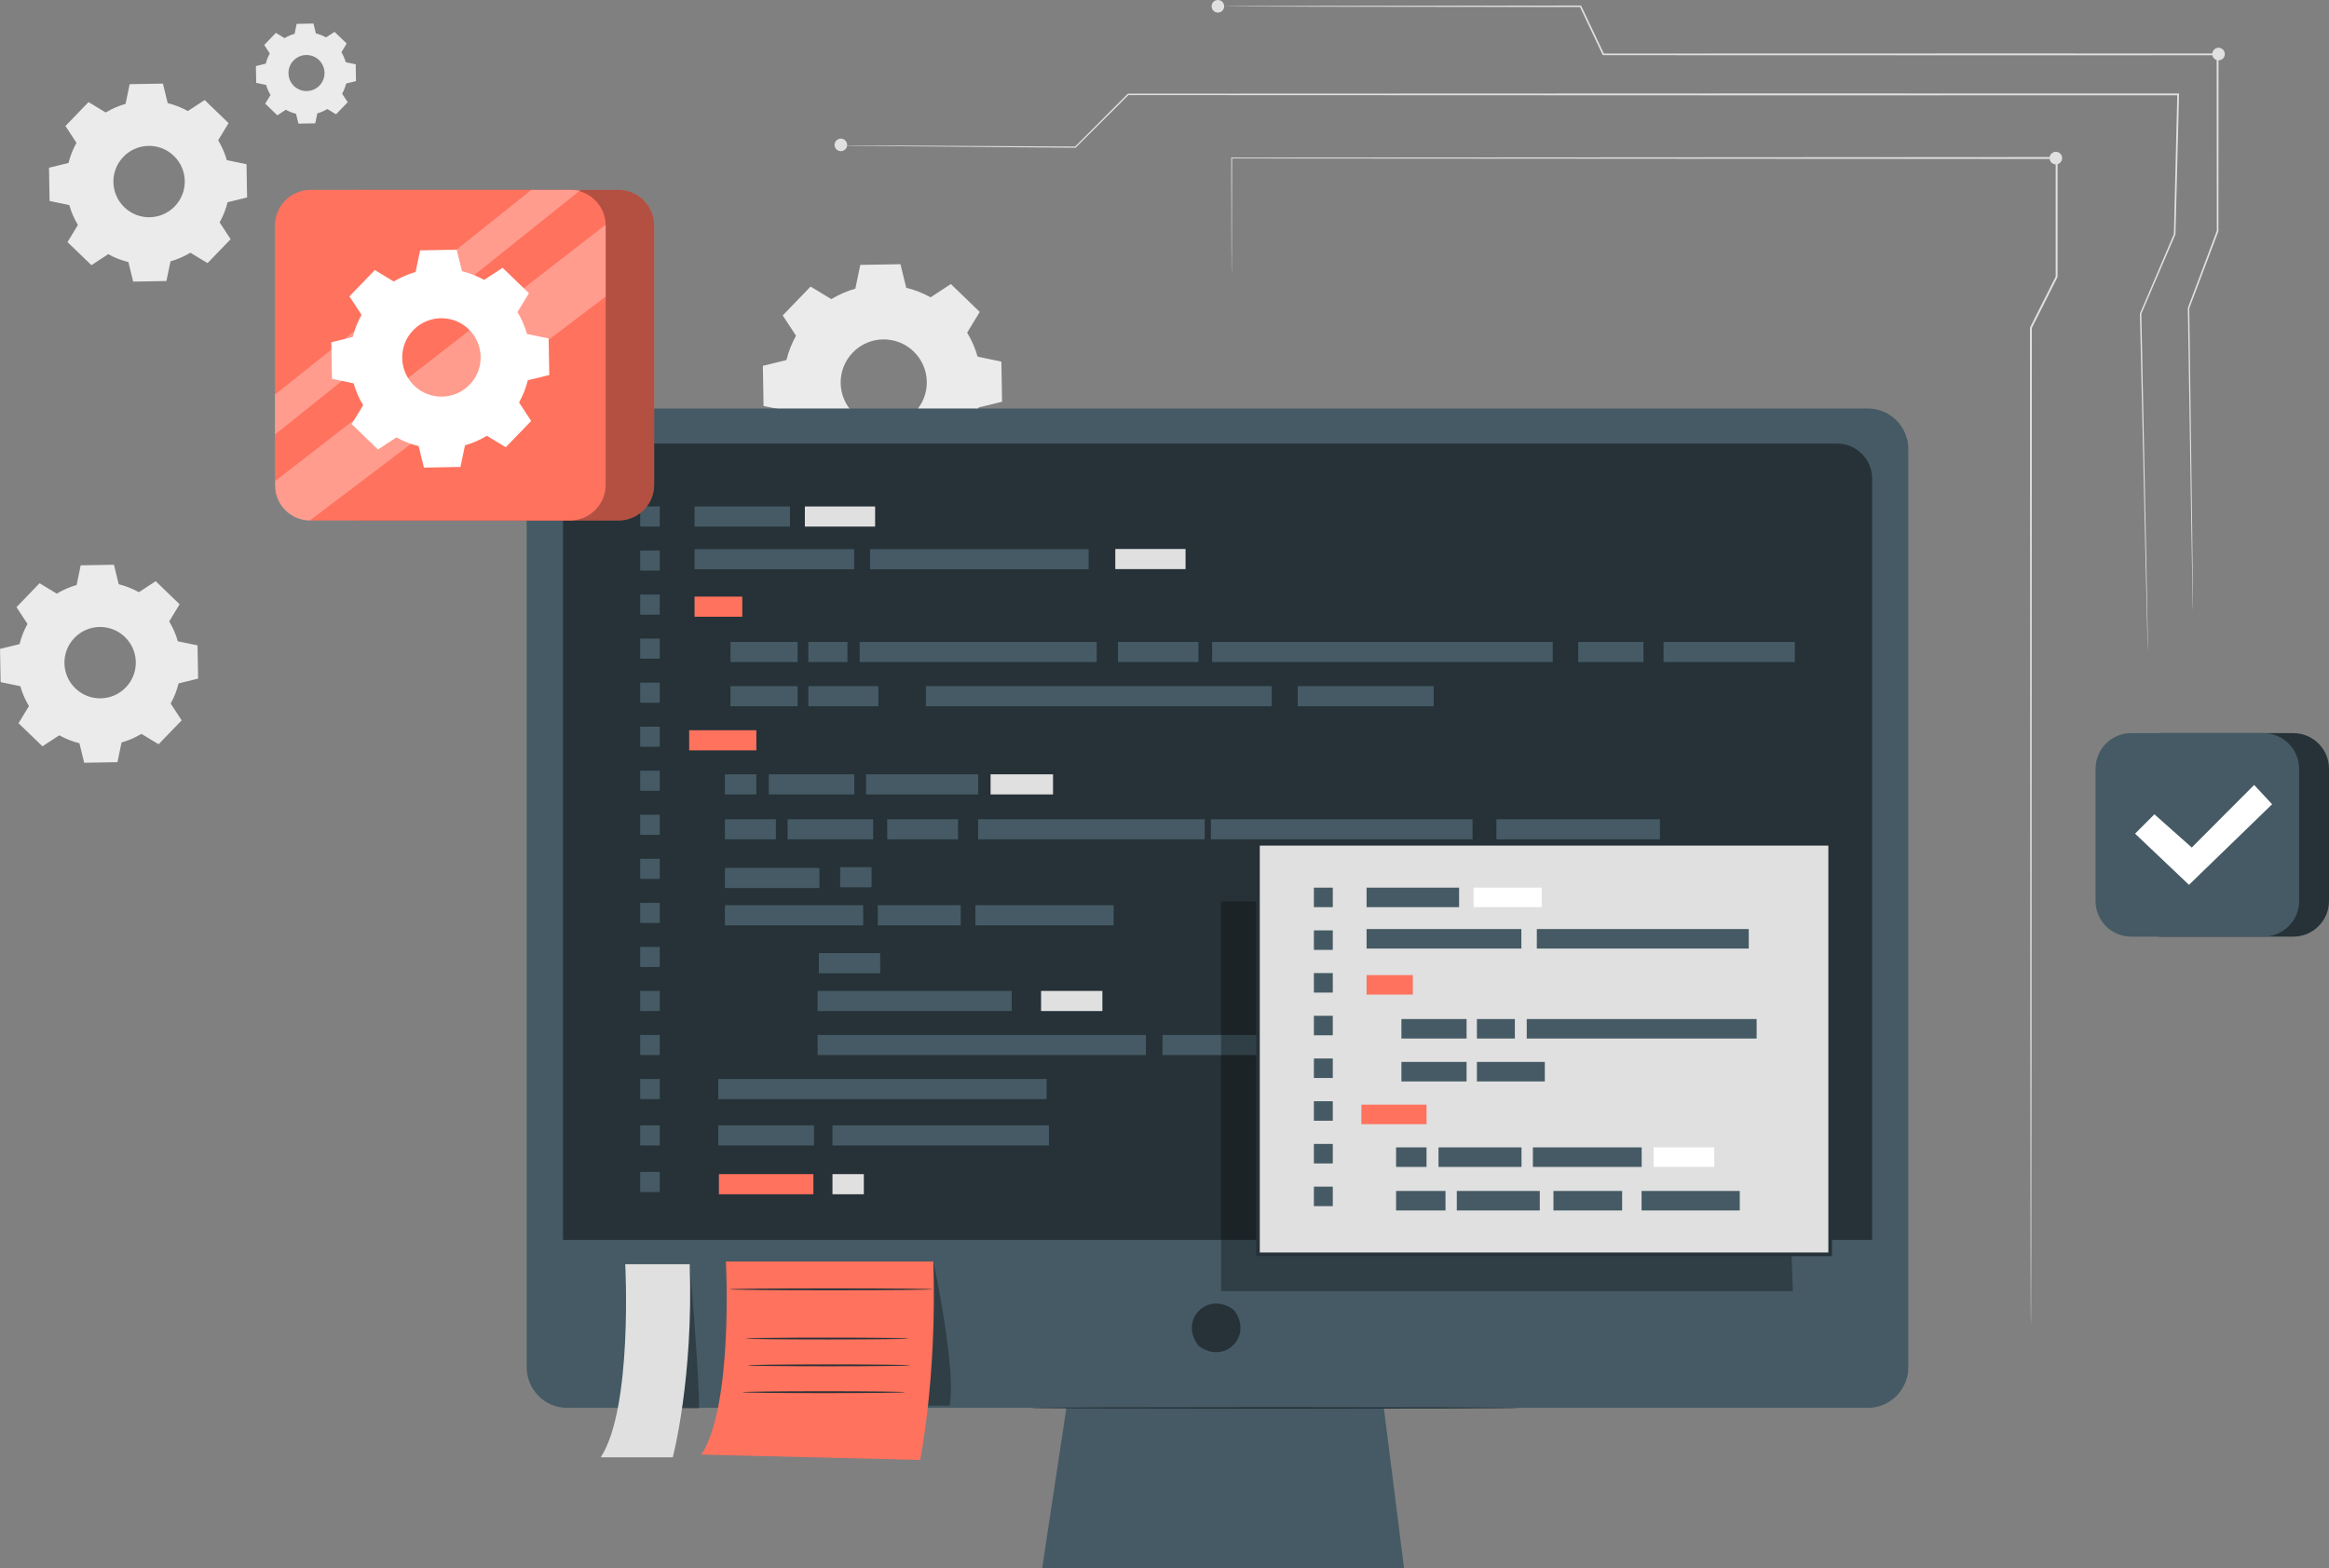 <svg width="600" height="404" viewBox="0 0 600 404" fill="none" xmlns="http://www.w3.org/2000/svg">
<rect x="0" y="0" width="600" height="404" fill="#808080" stroke="none"/>
<g clip-path="url(#clip0_1483_680)">
<path d="M14.618 152.923C16.238 151.946 17.96 151.201 19.738 150.698L20.79 145.626L29.356 145.478L30.585 150.503C32.382 150.95 34.132 151.629 35.78 152.55L40.109 149.712L46.273 155.659L43.591 160.079C44.569 161.699 45.313 163.42 45.816 165.198L50.89 166.249L51.039 174.811L46.012 176.04C45.565 177.836 44.885 179.586 43.964 181.233L46.803 185.56L40.854 191.721L36.431 189.041C34.812 190.018 33.089 190.763 31.311 191.265L30.259 196.337L21.693 196.486L20.464 191.46C18.668 191.014 16.917 190.334 15.269 189.413L10.94 192.252L4.777 186.305L7.458 181.884C6.48 180.265 5.736 178.543 5.233 176.766L0.159 175.714L0.01 167.152L5.037 165.924C5.484 164.128 6.164 162.378 7.086 160.731L4.246 156.403L10.195 150.242L14.627 152.923H14.618ZM19.18 164.323C15.651 167.971 15.753 173.788 19.412 177.315C23.062 180.842 28.881 180.74 32.41 177.082C35.938 173.434 35.836 167.618 32.177 164.09C28.527 160.563 22.708 160.666 19.18 164.323Z" fill="#EBEBEB"/>
<path d="M27.233 28.98C28.853 28.003 30.575 27.258 32.353 26.756L33.406 21.684L41.971 21.535L43.2 26.561C44.997 27.007 46.747 27.686 48.395 28.608L52.724 25.769L58.888 31.716L56.206 36.137C57.184 37.756 57.929 39.478 58.431 41.255L63.506 42.307L63.655 50.869L58.627 52.097C58.18 53.893 57.501 55.643 56.579 57.29L59.418 61.618L53.469 67.778L49.047 65.098C47.427 66.075 45.704 66.82 43.926 67.323L42.874 72.394L34.309 72.543L33.08 67.518C31.283 67.071 29.532 66.392 27.884 65.471L23.555 68.309L17.392 62.362L20.073 57.942C19.096 56.322 18.351 54.601 17.848 52.823L12.774 51.772L12.625 43.21L17.652 41.981C18.099 40.185 18.779 38.435 19.701 36.788L16.861 32.461L22.81 26.3L27.242 28.98H27.233ZM31.795 40.39C28.266 44.038 28.369 49.854 32.028 53.382C35.677 56.909 41.496 56.806 45.025 53.149C48.553 49.501 48.451 43.684 44.792 40.157C41.142 36.63 35.323 36.732 31.795 40.39Z" fill="#EBEBEB"/>
<path d="M214.174 77.048C216.129 75.866 218.215 74.972 220.356 74.358L221.632 68.234L231.975 68.058L233.465 74.126C235.634 74.656 237.748 75.484 239.74 76.592L244.963 73.167L252.402 80.351L249.162 85.693C250.345 87.648 251.238 89.732 251.853 91.873L257.97 93.148L258.156 103.487L252.086 104.976C251.555 107.145 250.726 109.257 249.618 111.249L253.045 116.479L245.857 123.915L240.513 120.676C238.558 121.858 236.472 122.751 234.331 123.366L233.055 129.489L222.712 129.666L221.222 123.598C219.053 123.068 216.939 122.24 214.947 121.132L209.724 124.557L202.285 117.372L205.525 112.03C204.343 110.076 203.449 107.991 202.834 105.851L196.708 104.576L196.531 94.237L202.602 92.748C203.132 90.579 203.961 88.467 205.069 86.475L201.643 81.254L208.83 73.818L214.174 77.057V77.048ZM219.686 90.821C215.431 95.232 215.552 102.249 219.965 106.502C224.378 110.755 231.398 110.634 235.653 106.223C239.908 101.812 239.787 94.795 235.374 90.542C230.961 86.289 223.941 86.41 219.686 90.821Z" fill="#EBEBEB"/>
<path d="M73.309 9.828C74.128 9.334 75.003 8.962 75.897 8.701L76.428 6.142L80.757 6.068L81.381 8.608C82.284 8.832 83.168 9.176 84.006 9.641L86.194 8.208L89.313 11.214L87.954 13.448C88.447 14.267 88.82 15.142 89.08 16.035L91.641 16.565L91.715 20.893L89.174 21.516C88.95 22.419 88.606 23.303 88.14 24.141L89.574 26.328L86.567 29.445L84.332 28.087C83.513 28.58 82.638 28.952 81.744 29.213L81.213 31.772L76.884 31.846L76.26 29.306C75.357 29.082 74.473 28.738 73.635 28.273L71.447 29.706L68.328 26.7L69.687 24.466C69.194 23.648 68.821 22.773 68.561 21.879L66 21.349L65.926 17.021L68.468 16.398C68.691 15.495 69.035 14.611 69.501 13.774L68.067 11.586L71.074 8.469L73.309 9.828ZM75.618 15.588C73.84 17.431 73.886 20.372 75.73 22.159C77.573 23.936 80.515 23.89 82.302 22.047C84.081 20.204 84.034 17.263 82.191 15.476C80.347 13.69 77.405 13.745 75.618 15.588Z" fill="#EBEBEB"/>
<path fill-rule="evenodd" clip-rule="evenodd" d="M531.252 40.725C531.252 41.618 530.525 42.344 529.632 42.344C528.738 42.344 528.012 41.618 528.012 40.725C528.012 39.831 528.738 39.105 529.632 39.105C530.525 39.105 531.252 39.831 531.252 40.725Z" fill="#E0E0E0"/>
<path fill-rule="evenodd" clip-rule="evenodd" d="M573.166 13.922C573.166 14.816 572.44 15.542 571.546 15.542C570.652 15.542 569.926 14.816 569.926 13.922C569.926 13.029 570.652 12.303 571.546 12.303C572.44 12.303 573.166 13.029 573.166 13.922Z" fill="#E0E0E0"/>
<path d="M523.209 341.098C523.209 341.098 523.19 340.651 523.181 339.786C523.181 338.911 523.172 337.627 523.162 335.942C523.153 332.555 523.134 327.567 523.116 321.136C523.097 308.256 523.069 289.615 523.041 266.489C523.023 220.227 522.995 156.068 522.967 84.437V84.381L522.995 84.325C525.09 80.156 527.352 75.689 529.614 71.185L529.586 71.296V70.384C529.586 60.306 529.586 50.357 529.586 40.706L529.829 40.948C436.232 40.892 357.067 40.846 317.303 40.818L317.415 40.706C317.396 50.534 317.378 58.081 317.359 63.181C317.35 65.722 317.34 67.648 317.331 68.951C317.322 70.245 317.303 70.905 317.303 70.905C317.303 70.905 317.285 70.245 317.275 68.951C317.275 67.648 317.257 65.722 317.247 63.181C317.238 58.081 317.219 50.543 317.191 40.706V40.594H317.303C357.067 40.567 436.232 40.52 529.829 40.464H530.071V40.706C530.071 50.357 530.071 60.306 530.071 70.384V71.352L530.043 71.408C527.771 75.912 525.518 80.379 523.423 84.549L523.451 84.437C523.423 156.068 523.395 220.227 523.377 266.489C523.349 289.615 523.321 308.256 523.302 321.136C523.283 327.567 523.265 332.555 523.255 335.942C523.246 337.627 523.237 338.911 523.237 339.786C523.237 340.651 523.209 341.098 523.209 341.098Z" fill="#E0E0E0"/>
<path d="M564.946 157.111C564.946 157.111 564.918 156.636 564.899 155.715C564.881 154.784 564.853 153.425 564.816 151.638C564.75 148.055 564.657 142.788 564.536 136.05C564.322 122.547 564.015 103.115 563.633 79.365V79.328L563.643 79.29C566.007 72.999 568.502 66.364 571.1 59.449V59.524C571.081 45.639 571.072 30.246 571.063 13.997L571.296 14.229C552.722 14.229 532.574 14.229 511.691 14.239C475.875 14.229 442.218 14.22 413.04 14.211H412.909L412.853 14.09C410.842 9.837 408.887 5.714 406.997 1.703L407.184 1.815C379.513 1.778 356.564 1.75 340.522 1.731C332.515 1.703 326.231 1.684 321.939 1.675C319.807 1.666 318.168 1.657 317.051 1.647C315.943 1.638 315.375 1.619 315.375 1.619C315.375 1.619 315.943 1.601 317.051 1.591C318.168 1.591 319.807 1.573 321.939 1.563C326.231 1.554 332.515 1.536 340.522 1.508C356.564 1.489 379.513 1.461 407.184 1.424H407.314L407.37 1.536C409.269 5.547 411.233 9.669 413.244 13.913L413.049 13.792C442.218 13.792 475.884 13.774 511.701 13.764C532.583 13.764 552.731 13.764 571.305 13.774H571.538V14.006C571.538 30.264 571.519 45.648 571.51 59.533V59.57L571.5 59.608C568.894 66.522 566.389 73.139 564.006 79.43V79.365C564.322 103.115 564.574 122.547 564.75 136.06C564.825 142.797 564.881 148.065 564.927 151.648C564.937 153.425 564.955 154.793 564.955 155.724C564.955 156.645 564.955 157.12 564.955 157.12L564.946 157.111Z" fill="#E0E0E0"/>
<path d="M553.327 167.515C553.327 167.515 553.299 166.994 553.271 165.97C553.243 164.947 553.206 163.43 553.15 161.447C553.057 157.474 552.908 151.629 552.731 144.119C552.387 129.089 551.893 107.424 551.288 80.826V80.789L551.307 80.752C554.072 74.274 557.005 67.406 560.058 60.25L560.04 60.324C560.31 49.119 560.608 37.011 560.915 24.318L561.138 24.541C529.968 24.541 494.942 24.56 458.036 24.56C393.237 24.532 334.247 24.513 290.629 24.494L290.759 24.439C285.927 29.259 281.393 33.782 277.147 38.017L277.101 38.063H277.036C257.717 37.896 242.327 37.765 231.76 37.672C226.49 37.617 222.422 37.57 219.656 37.542C218.288 37.523 217.245 37.505 216.528 37.495C215.83 37.486 215.467 37.468 215.467 37.468C215.467 37.468 215.821 37.458 216.528 37.449C217.236 37.449 218.278 37.449 219.656 37.449C222.412 37.458 226.49 37.477 231.76 37.495C242.327 37.551 257.717 37.635 277.036 37.747L276.924 37.793C281.16 33.55 285.685 29.017 290.508 24.187L290.563 24.131H290.638C334.256 24.113 393.246 24.094 458.046 24.066C494.952 24.066 529.977 24.085 561.148 24.085H561.371V24.308C561.045 37.002 560.729 49.119 560.449 60.315V60.352L560.431 60.389C557.368 67.537 554.426 74.395 551.642 80.873L551.66 80.798C552.2 107.396 552.638 129.07 552.936 144.1C553.076 151.601 553.187 157.446 553.262 161.429C553.29 163.411 553.318 164.919 553.336 165.952C553.346 166.975 553.336 167.497 553.336 167.497L553.327 167.515Z" fill="#E0E0E0"/>
<path fill-rule="evenodd" clip-rule="evenodd" d="M218.242 37.328C218.242 38.221 217.516 38.947 216.622 38.947C215.728 38.947 215.002 38.221 215.002 37.328C215.002 36.434 215.728 35.709 216.622 35.709C217.516 35.709 218.242 36.434 218.242 37.328Z" fill="#E0E0E0"/>
<path fill-rule="evenodd" clip-rule="evenodd" d="M315.377 1.619C315.377 2.513 314.65 3.239 313.757 3.239C312.863 3.239 312.137 2.513 312.137 1.619C312.137 0.726 312.863 0 313.757 0C314.65 0 315.377 0.726 315.377 1.619Z" fill="#E0E0E0"/>
<path d="M590.81 188.855H556.744C551.669 188.855 547.555 192.967 547.555 198.04V232.092C547.555 237.165 551.669 241.278 556.744 241.278H590.81C595.885 241.278 599.999 237.165 599.999 232.092V198.04C599.999 192.967 595.885 188.855 590.81 188.855Z" fill="#263238"/>
<path d="M583.111 188.855H549.045C543.97 188.855 539.855 192.967 539.855 198.04V232.092C539.855 237.165 543.97 241.278 549.045 241.278H583.111C588.186 241.278 592.3 237.165 592.3 232.092V198.04C592.3 192.967 588.186 188.855 583.111 188.855Z" fill="#455A64"/>
<path d="M550.039 214.754L555.02 209.766L564.647 218.319L580.716 202.2L585.344 207.179L563.93 227.932L550.039 214.754Z" fill="white"/>
<path d="M481.173 105.227H146.143C140.371 105.227 135.688 109.909 135.688 115.679V352.219C135.688 357.989 140.371 362.67 146.143 362.67H274.727L268.489 403.991H361.713L356.508 362.67H481.163C486.936 362.67 491.619 357.989 491.619 352.219V115.679C491.619 109.909 486.936 105.227 481.163 105.227H481.173Z" fill="#455A64"/>
<path d="M318.132 337.794C322.684 344.309 315.553 351.438 309.045 346.877C308.831 346.728 308.635 346.533 308.486 346.319C303.943 339.814 311.065 332.685 317.573 337.236C317.787 337.385 317.983 337.58 318.132 337.794Z" fill="#263238"/>
<path d="M154.084 114.264H473.267C478.248 114.264 482.298 118.312 482.298 123.291V319.405H145.053V123.291C145.053 118.312 149.103 114.264 154.084 114.264Z" fill="#263238"/>
<path d="M391.077 362.68C391.077 362.791 362.988 362.885 328.354 362.885C293.72 362.885 265.631 362.791 265.631 362.68C265.631 362.568 293.711 362.475 328.354 362.475C362.998 362.475 391.077 362.568 391.077 362.68Z" fill="#263238"/>
<path d="M203.513 130.466H178.934V135.65H203.513V130.466Z" fill="#455A64"/>
<path d="M191.223 153.686H178.934V158.87H191.223V153.686Z" fill="#FF725E"/>
<path d="M205.487 165.365H188.18V170.549H205.487V165.365Z" fill="#455A64"/>
<path d="M218.325 165.365H208.242V170.549H218.325V165.365Z" fill="#455A64"/>
<path d="M308.747 165.365H288.004V170.549H308.747V165.365Z" fill="#455A64"/>
<path d="M369.347 176.747H334.312V181.931H369.347V176.747Z" fill="#455A64"/>
<path d="M423.394 165.365H406.57V170.549H423.394V165.365Z" fill="#455A64"/>
<path d="M462.396 165.365H428.562V170.549H462.396V165.365Z" fill="#455A64"/>
<path d="M205.487 176.747H188.18V181.931H205.487V176.747Z" fill="#455A64"/>
<path d="M194.855 188.11H177.547V193.294H194.855V188.11Z" fill="#FF725E"/>
<path d="M194.854 199.464H186.764V204.648H194.854V199.464Z" fill="#455A64"/>
<path d="M224.536 223.381H216.455V228.565H224.536V223.381Z" fill="#455A64"/>
<path d="M343.483 266.61H327.684V271.793H343.483V266.61Z" fill="#455A64"/>
<path d="M431.746 266.61H393.043V271.793H431.746V266.61Z" fill="#455A64"/>
<path d="M284.001 255.265H268.201V260.449H284.001V255.265Z" fill="#E0E0E0"/>
<path d="M226.753 245.521H210.953V250.705H226.753V245.521Z" fill="#455A64"/>
<path d="M324.406 266.61H299.492V271.793H324.406V266.61Z" fill="#455A64"/>
<path d="M199.882 211.032H186.764V216.216H199.882V211.032Z" fill="#455A64"/>
<path d="M211.101 223.577H186.764V228.761H211.101V223.577Z" fill="#455A64"/>
<path d="M222.375 233.19H186.764V238.374H222.375V233.19Z" fill="#455A64"/>
<path d="M286.897 233.19H251.285V238.374H286.897V233.19Z" fill="#455A64"/>
<path d="M260.64 255.265H210.635V260.449H260.64V255.265Z" fill="#455A64"/>
<path d="M295.209 266.61H210.635V271.793H295.209V266.61Z" fill="#455A64"/>
<path d="M269.625 277.954H185.051V283.138H269.625V277.954Z" fill="#455A64"/>
<path d="M247.504 233.19H226.137V238.374H247.504V233.19Z" fill="#455A64"/>
<path d="M220.096 199.464H198.049V204.648H220.096V199.464Z" fill="#455A64"/>
<path d="M224.945 211.032H202.898V216.216H224.945V211.032Z" fill="#455A64"/>
<path d="M310.358 211.032H251.982V216.216H310.358V211.032Z" fill="#455A64"/>
<path d="M379.365 211.032H311.949V216.216H379.365V211.032Z" fill="#455A64"/>
<path d="M246.815 211.032H228.566V216.216H246.815V211.032Z" fill="#455A64"/>
<path d="M252.01 199.464H223.111V204.648H252.01V199.464Z" fill="#455A64"/>
<path d="M271.283 199.464H255.195V204.648H271.283V199.464Z" fill="#E0E0E0"/>
<path d="M226.285 176.747H208.242V181.931H226.285V176.747Z" fill="#455A64"/>
<path d="M327.629 176.747H238.539V181.931H327.629V176.747Z" fill="#455A64"/>
<path d="M427.631 211.032H385.512V216.216H427.631V211.032Z" fill="#455A64"/>
<path d="M389.711 266.61H347.582V271.793H389.711V266.61Z" fill="#455A64"/>
<path d="M400.024 165.365H312.266V170.549H400.024V165.365Z" fill="#455A64"/>
<path d="M282.539 165.365H221.473V170.549H282.539V165.365Z" fill="#455A64"/>
<path d="M220.048 141.457H178.934V146.641H220.048V141.457Z" fill="#455A64"/>
<path d="M280.453 141.457H224.154V146.641H280.453V141.457Z" fill="#455A64"/>
<path d="M225.449 130.466H207.35V135.65H225.449V130.466Z" fill="#E0E0E0"/>
<path d="M169.959 130.466H164.932V135.65H169.959V130.466Z" fill="#455A64"/>
<path d="M169.959 141.811H164.932V146.995H169.959V141.811Z" fill="#455A64"/>
<path d="M169.959 153.155H164.932V158.339H169.959V153.155Z" fill="#455A64"/>
<path d="M169.959 164.5H164.932V169.684H169.959V164.5Z" fill="#455A64"/>
<path d="M169.959 175.844H164.932V181.028H169.959V175.844Z" fill="#455A64"/>
<path d="M169.959 187.189H164.932V192.373H169.959V187.189Z" fill="#455A64"/>
<path d="M169.959 198.533H164.932V203.717H169.959V198.533Z" fill="#455A64"/>
<path d="M169.959 209.878H164.932V215.062H169.959V209.878Z" fill="#455A64"/>
<path d="M169.959 221.222H164.932V226.406H169.959V221.222Z" fill="#455A64"/>
<path d="M222.544 302.458H214.463V307.642H222.544V302.458Z" fill="#E0E0E0"/>
<path d="M209.546 302.458H185.209V307.642H209.546V302.458Z" fill="#FF725E"/>
<path d="M169.959 301.89H164.932V307.074H169.959V301.89Z" fill="#455A64"/>
<path d="M169.959 232.576H164.932V237.76H169.959V232.576Z" fill="#455A64"/>
<path d="M169.959 243.921H164.932V249.104H169.959V243.921Z" fill="#455A64"/>
<path d="M169.959 255.265H164.932V260.449H169.959V255.265Z" fill="#455A64"/>
<path d="M169.959 266.61H164.932V271.793H169.959V266.61Z" fill="#455A64"/>
<path d="M169.959 277.954H164.932V283.138H169.959V277.954Z" fill="#455A64"/>
<path d="M209.704 289.894H185.051V295.078H209.704V289.894Z" fill="#455A64"/>
<path d="M270.241 289.894H214.463V295.078H270.241V289.894Z" fill="#455A64"/>
<path d="M169.959 289.894H164.932V295.078H169.959V289.894Z" fill="#455A64"/>
<path d="M305.423 141.42H287.324V146.604H305.423V141.42Z" fill="#E0E0E0"/>
<g opacity="0.3">
<path d="M326.957 232.204H314.584V332.611H461.9L458.064 234.642L326.957 232.204Z" fill="black"/>
</g>
<path d="M471.49 217.37H324.08V323.128H471.49V217.37Z" fill="#E0E0E0"/>
<path d="M471.956 323.583H323.615V216.895H471.956V323.583ZM324.546 322.653H471.025V217.826H324.546V322.653Z" fill="#263238"/>
<path d="M375.893 228.658H352.059V233.684H375.893V228.658Z" fill="#455A64"/>
<path d="M363.976 251.18H352.059V256.205H363.976V251.18Z" fill="#FF725E"/>
<path d="M377.822 262.506H361.035V267.531H377.822V262.506Z" fill="#455A64"/>
<path d="M390.26 262.506H380.484V267.531H390.26V262.506Z" fill="#455A64"/>
<path d="M377.822 273.552H361.035V278.578H377.822V273.552Z" fill="#455A64"/>
<path d="M367.505 284.562H350.719V289.587H367.505V284.562Z" fill="#FF725E"/>
<path d="M367.503 295.571H359.664V300.597H367.503V295.571Z" fill="#455A64"/>
<path d="M372.391 306.795H359.664V311.82H372.391V306.795Z" fill="#455A64"/>
<path d="M391.97 295.571H370.594V300.597H391.97V295.571Z" fill="#455A64"/>
<path d="M396.681 306.795H375.305V311.82H396.681V306.795Z" fill="#455A64"/>
<path d="M448.197 306.795H422.91V311.82H448.197V306.795Z" fill="#455A64"/>
<path d="M417.893 306.795H400.203V311.82H417.893V306.795Z" fill="#455A64"/>
<path d="M422.93 295.571H394.906V300.597H422.93V295.571Z" fill="#455A64"/>
<path d="M441.631 295.571H426.027V300.597H441.631V295.571Z" fill="white"/>
<path d="M397.978 273.552H380.484V278.578H397.978V273.552Z" fill="#455A64"/>
<path d="M452.543 262.506H393.32V267.531H452.543V262.506Z" fill="#455A64"/>
<path d="M391.934 239.323H352.059V244.349H391.934V239.323Z" fill="#455A64"/>
<path d="M450.513 239.323H395.918V244.349H450.513V239.323Z" fill="#455A64"/>
<path d="M397.175 228.658H379.625V233.684H397.175V228.658Z" fill="white"/>
<path d="M343.354 228.658H338.484V233.684H343.354V228.658Z" fill="#455A64"/>
<path d="M343.354 239.668H338.484V244.693H343.354V239.668Z" fill="#455A64"/>
<path d="M343.354 250.668H338.484V255.693H343.354V250.668Z" fill="#455A64"/>
<path d="M343.354 261.668H338.484V266.693H343.354V261.668Z" fill="#455A64"/>
<path d="M343.354 272.668H338.484V277.694H343.354V272.668Z" fill="#455A64"/>
<path d="M343.354 283.678H338.484V288.703H343.354V283.678Z" fill="#455A64"/>
<path d="M343.354 294.678H338.484V299.703H343.354V294.678Z" fill="#455A64"/>
<path d="M343.354 305.678H338.484V310.703H343.354V305.678Z" fill="#455A64"/>
<g opacity="0.3">
<path d="M244.626 362.103C246.498 352.796 240.437 324.961 240.437 324.961L195.17 330.712L193.299 361.898L244.617 362.103H244.626Z" fill="black"/>
</g>
<path d="M187.006 324.961C187.006 324.961 188.989 361.972 180.693 374.703L237.058 376.09C237.058 376.09 241.434 354.471 240.437 324.961H187.006Z" fill="#FF725E"/>
<path d="M240.288 332.127C240.288 332.257 228.557 332.369 214.079 332.369C199.602 332.369 187.871 332.257 187.871 332.127C187.871 331.996 199.602 331.885 214.079 331.885C228.557 331.885 240.288 331.996 240.288 332.127Z" fill="#263238"/>
<path d="M234.023 344.793C234.023 344.923 224.648 345.035 213.075 345.035C201.502 345.035 192.127 344.923 192.127 344.793C192.127 344.662 201.502 344.551 213.075 344.551C224.648 344.551 234.023 344.662 234.023 344.793Z" fill="#263238"/>
<path d="M234.478 351.707C234.478 351.838 225.103 351.95 213.53 351.95C201.957 351.95 192.582 351.838 192.582 351.707C192.582 351.577 201.957 351.465 213.53 351.465C225.103 351.465 234.478 351.577 234.478 351.707Z" fill="#263238"/>
<path d="M233.166 358.622C233.166 358.752 223.79 358.864 212.218 358.864C200.645 358.864 191.27 358.752 191.27 358.622C191.27 358.492 200.645 358.38 212.218 358.38C223.79 358.38 233.166 358.492 233.166 358.622Z" fill="#263238"/>
<g opacity="0.3">
<path d="M177.687 325.659C177.687 325.659 180.098 353.047 180.098 362.801H173.162L177.687 325.659Z" fill="black"/>
</g>
<path d="M161.076 325.659C161.076 325.659 163.059 362.67 154.764 375.401H173.319C173.319 375.401 178.682 355.169 177.686 325.659H161.076Z" fill="#E0E0E0"/>
<path d="M159.335 48.914H92.515C87.44 48.914 83.326 53.027 83.326 58.1V124.892C83.326 129.965 87.44 134.077 92.515 134.077H159.335C164.41 134.077 168.524 129.965 168.524 124.892V58.1C168.524 53.027 164.41 48.914 159.335 48.914Z" fill="#FF725E"/>
<g opacity="0.3">
<path d="M159.335 48.914H92.515C87.44 48.914 83.326 53.027 83.326 58.1V124.892C83.326 129.965 87.44 134.077 92.515 134.077H159.335C164.41 134.077 168.524 129.965 168.524 124.892V58.1C168.524 53.027 164.41 48.914 159.335 48.914Z" fill="black"/>
</g>
<path d="M146.841 48.914H80.021C74.946 48.914 70.832 53.027 70.832 58.1V124.892C70.832 129.965 74.946 134.077 80.021 134.077H146.841C151.916 134.077 156.03 129.965 156.03 124.892V58.1C156.03 53.027 151.916 48.914 146.841 48.914Z" fill="#FF725E"/>
<path d="M101.434 72.515C103.213 71.436 105.112 70.626 107.067 70.068L108.231 64.493L117.653 64.326L119.012 69.854C120.986 70.338 122.913 71.092 124.729 72.106L129.486 68.988L136.264 75.531L133.313 80.398C134.393 82.175 135.203 84.074 135.761 86.028L141.338 87.192L141.506 96.61L135.975 97.968C135.491 99.941 134.737 101.868 133.722 103.683L136.841 108.438L130.296 115.213L125.427 112.263C123.649 113.343 121.749 114.152 119.794 114.711L118.63 120.285L109.208 120.453L107.849 114.925C105.875 114.441 103.948 113.687 102.133 112.673L97.375 115.79L90.597 109.248L93.549 104.381C92.469 102.603 91.659 100.705 91.1 98.75L85.523 97.587L85.356 88.169L90.886 86.81C91.37 84.837 92.124 82.911 93.139 81.096L90.02 76.34L96.565 69.565L101.434 72.515ZM106.453 85.061C102.57 89.072 102.691 95.474 106.704 99.346C110.717 103.217 117.122 103.106 120.995 99.094C124.868 95.084 124.757 88.681 120.744 84.809C116.731 80.938 110.326 81.049 106.453 85.061Z" fill="white"/>
<g opacity="0.3">
<path d="M136.888 48.914L70.832 101.654V111.928L149.606 48.914H136.888Z" fill="white"/>
</g>
<g opacity="0.3">
<path d="M70.916 123.896L156.03 57.886V76.415L79.807 134.077C74.864 134.077 70.86 130.048 70.907 125.106V123.896H70.916Z" fill="white"/>
</g>
</g>
<defs>
<clipPath id="clip0_1483_680">
<rect width="600" height="404" fill="white"/>
</clipPath>
</defs>
</svg>
